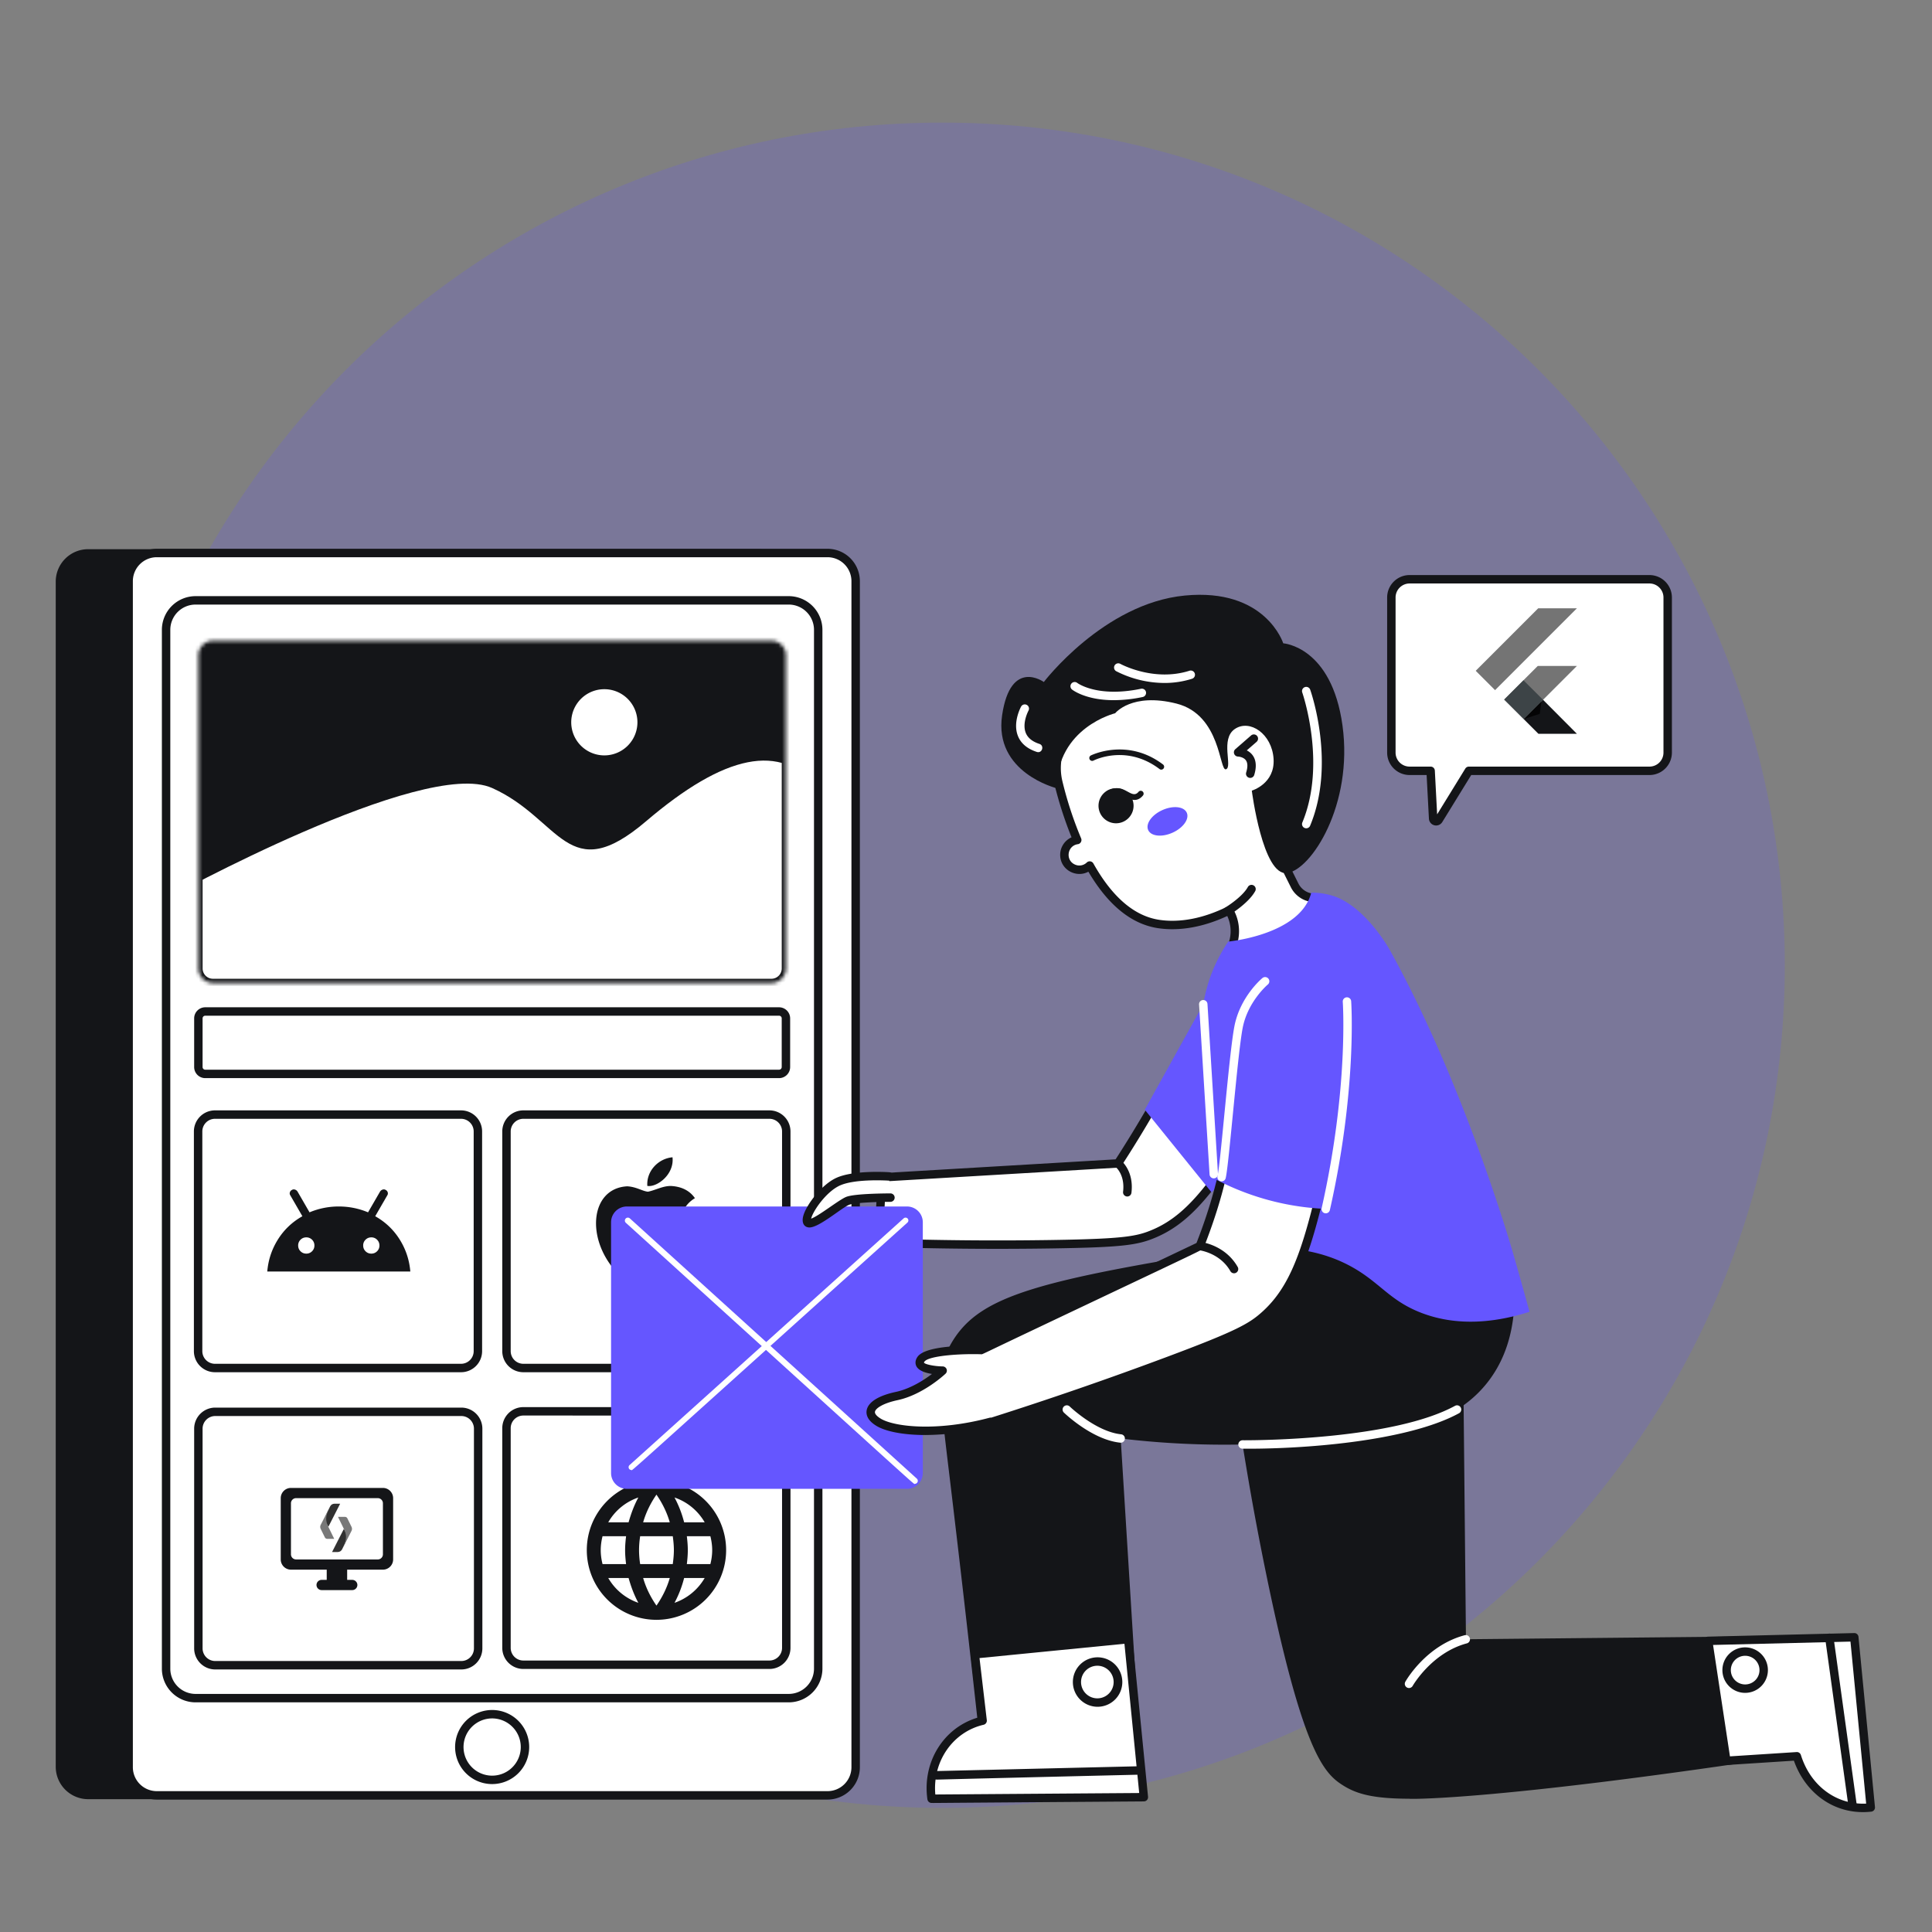<svg xmlns="http://www.w3.org/2000/svg" fill="none" viewBox="0 0 520 520"><rect x="0" y="0" width="520" height="520" fill="#808080" stroke="none"/><path d="M253.579 486.6c125.258 0 226.8-101.542 226.8-226.8 0-125.258-101.542-226.8-226.8-226.8-125.258 0-226.8 101.542-226.8 226.8 0 125.258 101.542 226.8 226.8 226.8Z" fill="#6556FF" opacity=".2"/><path d="M203.992 147.814H23.735A8.735 8.735 0 0 0 15 156.55v318.965a8.735 8.735 0 0 0 8.735 8.735h180.257a8.735 8.735 0 0 0 8.735-8.735V156.55a8.735 8.735 0 0 0-8.735-8.736Z" fill="#141518"/><path d="M222.727 148.841H42.197a7.572 7.572 0 0 0-7.572 7.572v319.238a7.572 7.572 0 0 0 7.573 7.572h180.529a7.573 7.573 0 0 0 7.573-7.572V156.413a7.573 7.573 0 0 0-7.573-7.572Z" fill="#fff"/><path d="M222.728 484.358H42.198a8.719 8.719 0 0 1-8.706-8.707V156.414a8.716 8.716 0 0 1 8.707-8.707h180.529a8.718 8.718 0 0 1 8.707 8.707v319.237a8.718 8.718 0 0 1-8.707 8.707ZM42.198 149.975a6.447 6.447 0 0 0-6.438 6.439v319.237a6.446 6.446 0 0 0 6.439 6.439h180.529a6.447 6.447 0 0 0 6.439-6.439V156.414a6.447 6.447 0 0 0-6.439-6.439H42.198Z" fill="#141518"/><path d="M212.29 161.587H52.636a7.932 7.932 0 0 0-7.933 7.933v279.602a7.932 7.932 0 0 0 7.933 7.932H212.29a7.932 7.932 0 0 0 7.933-7.932V169.52a7.932 7.932 0 0 0-7.933-7.933Z" fill="#fff"/><path d="M212.291 458.189H52.637a9.077 9.077 0 0 1-9.067-9.067V169.519a9.074 9.074 0 0 1 9.067-9.066H212.29a9.079 9.079 0 0 1 9.067 9.066v279.603a9.08 9.08 0 0 1-9.067 9.067ZM52.637 162.721a6.804 6.804 0 0 0-6.799 6.798v279.603a6.808 6.808 0 0 0 6.799 6.798H212.29a6.806 6.806 0 0 0 6.799-6.798V169.519a6.802 6.802 0 0 0-1.994-4.804 6.803 6.803 0 0 0-4.805-1.994H52.637Z" fill="#141518"/><path d="M132.461 479.052a8.836 8.836 0 1 0 0-17.672 8.836 8.836 0 0 0 0 17.672Z" fill="#fff"/><path d="M132.462 480.186a9.967 9.967 0 0 1-9.778-11.915 9.97 9.97 0 0 1 19.748 1.945 9.98 9.98 0 0 1-9.97 9.97Zm0-17.672a7.706 7.706 0 0 0-7.116 4.755 7.7 7.7 0 0 0 5.614 10.501 7.695 7.695 0 0 0 7.906-3.275 7.693 7.693 0 0 0-.96-9.722 7.71 7.71 0 0 0-5.444-2.259Z" fill="#141518"/><path d="M209.684 272.247H55.239c-1.02 0-1.848.827-1.848 1.848v13.103c0 1.021.827 1.848 1.848 1.848h154.445a1.848 1.848 0 0 0 1.848-1.848v-13.103a1.848 1.848 0 0 0-1.848-1.848Z" fill="#fff"/><path d="M209.686 290.18H55.24a2.983 2.983 0 0 1-2.982-2.982v-13.104a2.985 2.985 0 0 1 2.982-2.982h154.446a2.986 2.986 0 0 1 2.982 2.982v13.104a2.982 2.982 0 0 1-.875 2.107 2.982 2.982 0 0 1-2.107.875ZM55.24 273.379a.718.718 0 0 0-.714.715v13.103a.716.716 0 0 0 .714.714h154.446a.716.716 0 0 0 .714-.714v-13.103a.714.714 0 0 0-.714-.715H55.24Z" fill="#141518"/><path d="M209.684 296.627H55.239c-1.02 0-1.848.827-1.848 1.848v71.269c0 1.021.827 1.849 1.848 1.849h154.445a1.848 1.848 0 0 0 1.848-1.849v-71.269a1.848 1.848 0 0 0-1.848-1.848Z" fill="#fff"/><path d="M124.09 369.336H57.857a5.677 5.677 0 0 1-5.67-5.67v-59.138a5.677 5.677 0 0 1 5.67-5.67h66.233a5.676 5.676 0 0 1 5.67 5.67v59.137a5.675 5.675 0 0 1-5.67 5.671Zm-66.233-68.21a3.408 3.408 0 0 0-3.401 3.402v59.136a3.405 3.405 0 0 0 3.401 3.402h66.233a3.403 3.403 0 0 0 2.404-.998 3.403 3.403 0 0 0 .998-2.404v-59.136a3.408 3.408 0 0 0-3.402-3.402H57.857Zm149.233 68.21h-66.233a5.677 5.677 0 0 1-5.669-5.67v-59.138a5.672 5.672 0 0 1 5.669-5.67h66.233a5.676 5.676 0 0 1 5.67 5.67v59.137a5.675 5.675 0 0 1-5.67 5.671Zm-66.233-68.21a3.41 3.41 0 0 0-3.402 3.402v59.136a3.411 3.411 0 0 0 3.402 3.402h66.233a3.403 3.403 0 0 0 2.404-.998 3.403 3.403 0 0 0 .998-2.404v-59.136a3.408 3.408 0 0 0-3.402-3.402h-66.233Zm66.233 148.077h-66.233a5.677 5.677 0 0 1-5.669-5.67v-59.137a5.673 5.673 0 0 1 5.669-5.67h66.233a5.678 5.678 0 0 1 5.67 5.67v59.136a5.675 5.675 0 0 1-5.67 5.671Zm-66.233-68.21a3.406 3.406 0 0 0-3.402 3.402v59.136a3.41 3.41 0 0 0 3.402 3.402h66.233a3.406 3.406 0 0 0 3.402-3.402v-59.135a3.406 3.406 0 0 0-3.402-3.402l-66.233-.001Z" fill="#141518"/><path d="M124.16 379.991H57.927a4.537 4.537 0 0 0-4.536 4.537v59.136a4.537 4.537 0 0 0 4.536 4.537h66.233a4.536 4.536 0 0 0 4.536-4.537v-59.136a4.536 4.536 0 0 0-4.536-4.537Z" fill="#fff"/><path d="M124.16 449.336H57.928a5.677 5.677 0 0 1-5.67-5.67v-59.138a5.677 5.677 0 0 1 5.67-5.67h66.232a5.678 5.678 0 0 1 5.67 5.67v59.137a5.675 5.675 0 0 1-5.67 5.671Zm-66.232-68.21a3.408 3.408 0 0 0-3.402 3.402v59.136a3.406 3.406 0 0 0 3.402 3.402h66.232a3.407 3.407 0 0 0 3.402-3.402v-59.136a3.404 3.404 0 0 0-3.402-3.402H57.928Z" fill="#141518"/><mask id="a" width="159" height="93" x="53" y="172" maskUnits="userSpaceOnUse" style="mask-type:luminance"><path d="M207.634 172.468H57.304a3.906 3.906 0 0 0-3.906 3.906v84.292a3.906 3.906 0 0 0 3.907 3.906h150.329a3.906 3.906 0 0 0 3.906-3.906v-84.292a3.906 3.906 0 0 0-3.906-3.906Z" fill="#fff"/></mask><g mask="url(#a)"><path d="M207.634 172.467H57.304a3.906 3.906 0 0 0-3.906 3.906v84.292a3.906 3.906 0 0 0 3.907 3.906h150.329a3.906 3.906 0 0 0 3.906-3.906v-84.292a3.906 3.906 0 0 0-3.906-3.906Z" fill="#fff"/><path d="M207.635 265.704H57.306a5.043 5.043 0 0 1-5.04-5.04v-84.292a5.046 5.046 0 0 1 5.04-5.04h150.329a5.048 5.048 0 0 1 5.041 5.04v84.292a5.047 5.047 0 0 1-5.041 5.04ZM57.306 173.6a2.775 2.775 0 0 0-2.772 2.772v84.292a2.773 2.773 0 0 0 2.772 2.772h150.329a2.777 2.777 0 0 0 2.773-2.772v-84.292a2.775 2.775 0 0 0-2.773-2.772H57.306Z" fill="#141518"/><path d="M44.703 241.956s69.22-38.166 87.76-29.86c18.54 8.306 20.278 26.972 41.422 8.949 21.143-18.022 36.259-21.31 46.338-8.949l-3.762-55.414-170.079 7.263-1.679 78.011Z" fill="#141518"/></g><path d="M162.656 203.313a8.907 8.907 0 1 0 0-17.815 8.907 8.907 0 0 0 0 17.815Zm175.68 53.194c-11.373 9.464-19.68 25.746-20.829 27.989a326.417 326.417 0 0 1-16.598 28.64l-63.535 3.749-.929 17.575c18.591.619 34.466.613 46.851.419 19.003-.297 22.807-.93 27.335-2.853 10.806-4.587 17.442-15.096 30.711-36.112 12.753-20.199 14.178-27.75 12.003-33.783-.388-1.076-2.76-7.69-7.527-8.523-3.14-.549-5.975 1.646-7.482 2.899Z" fill="#fff"/><path d="M236.409 335.594a1.132 1.132 0 0 1-1.095-1.193l.929-17.575a1.134 1.134 0 0 1 1.065-1.072l62.962-3.716c5.982-9.275 11.44-18.711 16.229-28.059 2.902-5.666 10.733-19.705 21.112-28.343 1.253-1.043 4.589-3.817 8.403-3.144 4.88.852 7.496 6.752 8.396 9.249 2.268 6.292 1.013 13.996-12.108 34.78-13.378 21.188-20.093 31.824-31.227 36.55-4.828 2.05-8.827 2.647-27.761 2.942a962.92 962.92 0 0 1-46.905-.419Zm1.231-2.228c15.244.489 30.592.617 45.639.379 19.356-.302 22.753-.997 26.91-2.763 10.481-4.448 17.07-14.883 30.195-35.673 12.627-19.998 13.923-27.167 11.895-32.793-.768-2.131-2.947-7.142-6.655-7.791-2.476-.427-4.805 1.191-6.562 2.654.267 0-10.021 7.079-20.529 27.603a330.53 330.53 0 0 1-16.671 28.77 1.125 1.125 0 0 1-.886.516l-62.522 3.69-.814 15.408Z" fill="#141518"/><path d="m308.117 298.678 17.962 22.227 17.079-16.395v-46.343l-9.981-4.646-25.06 45.157Z" fill="#6556FF"/><path d="M366.487 250.926c-3.793-5.69-8.404-8.681-13.225-9.28a6.11 6.11 0 0 1-4.778-3.279l-2.418-4.845c6.228-6.681 10.417-14.461 10.755-21.048a6.333 6.333 0 0 0-.226-1.907c3.065-27.644-25.855-48.269-51.145-35.64a35.35 35.35 0 0 0-16.657 17.522c-2.347 3.194-3.898 7.456-4.352 13.011-.135 1.71.002 3.43.406 5.097a101.304 101.304 0 0 0 5.094 15.536 4.015 4.015 0 0 0-3.462 3.969c0 3.567 4.274 5.341 6.815 2.898 4.328 7.721 10.404 14.549 18.626 15.747 6.249.912 12.806-.638 18.921-3.677l.34.682a10.814 10.814 0 0 1-.369 10.49 54.514 54.514 0 0 0-2.009 3.557c-10.104 19.572 6.478 88.913 6.478 88.913l67.126-21.243s-25.321-60.604-35.92-76.503Z" fill="#fff"/><path d="M335.282 349.807a1.132 1.132 0 0 1-1.103-.871c-4.326-18.358-15.248-72.522-6.382-89.698a54.85 54.85 0 0 1 2.052-3.632 9.698 9.698 0 0 0 .472-9.066c-6.414 2.992-12.809 4.127-18.564 3.29-7.16-1.044-13.487-6.16-18.818-15.214-3.281 1.786-7.592-.518-7.592-4.554a5.169 5.169 0 0 1 3.065-4.697 103.591 103.591 0 0 1-4.666-14.544 17.315 17.315 0 0 1-.434-5.454c.446-5.451 1.958-9.988 4.494-13.487 8.97-20.32 34.757-28.934 54.395-15.24 11.161 7.785 16.962 20.426 15.545 33.85.165.667.236 1.355.21 2.041-.333 6.479-4.159 14.164-10.525 21.183l2.069 4.146a4.991 4.991 0 0 0 3.904 2.661c5.358.665 10.208 4.047 14.028 9.776 10.538 15.808 34.987 74.216 36.022 76.694a1.13 1.13 0 0 1-.297 1.289 1.142 1.142 0 0 1-.407.23c-72.114 22.822-67.198 21.297-67.468 21.297Zm-3.426-105.283.34.682a11.999 11.999 0 0 1-.418 11.592 51.224 51.224 0 0 0-1.966 3.481c-9.083 17.592 4.181 77.716 6.297 86.943l64.772-20.5c-27.329-64.926-35.449-75.167-35.336-75.167-3.443-5.164-7.738-8.201-12.421-8.783a7.257 7.257 0 0 1-5.652-3.899l-2.42-4.845a1.134 1.134 0 0 1 .185-1.279c6.235-6.691 10.143-14.29 10.452-20.333.054-1.024-.272-1.513-.22-1.974 1.404-12.66-4.041-24.6-14.566-31.941-18.485-12.892-42.717-4.699-51.07 14.401-.236.543-3.564 4.136-4.26 12.649-.127 1.59.001 3.19.378 4.739a100.302 100.302 0 0 0 5.035 15.356 1.141 1.141 0 0 1-.404 1.381 1.131 1.131 0 0 1-.48.186c-2.878.408-3.428 4.355-.737 5.5a2.86 2.86 0 0 0 3.143-.572 1.138 1.138 0 0 1 1.429-.117c.143.098.261.228.346.379 5.099 9.094 11.087 14.201 17.801 15.18 5.595.818 11.909-.419 18.251-3.572a1.123 1.123 0 0 1 .867-.059 1.143 1.143 0 0 1 .654.572Z" fill="#141518"/><path d="M315.595 224.117c2.869-1.29 4.582-3.698 3.826-5.378-.756-1.681-3.694-1.997-6.563-.706-2.868 1.29-4.581 3.698-3.825 5.378.755 1.681 3.694 1.997 6.562.706Z" fill="#6556FF"/><path d="M336.495 209.378a1.143 1.143 0 0 1-.912-.461 1.133 1.133 0 0 1-.172-1.007c.454-1.47.425-2.573-.085-3.278-.673-.932-2.097-1.004-2.11-1.004a1.131 1.131 0 0 1-1.042-.748 1.135 1.135 0 0 1 .321-1.242l4.232-3.688c.226-.198.522-.297.823-.276a1.13 1.13 0 0 1 1.054 1.209c-.021.3-.16.58-.387.777l-2.646 2.307c1.935.981 3.085 3.109 2.008 6.61a1.134 1.134 0 0 1-1.084.801Zm-6.267 37.086a1.138 1.138 0 0 1-1.093-.832 1.134 1.134 0 0 1 .51-1.275c.046-.029 4.671-2.824 6.21-5.609a1.134 1.134 0 0 1 1.985 1.098c-1.835 3.321-6.819 6.33-7.031 6.456a1.134 1.134 0 0 1-.581.162Zm49.345 237.667c-10.724 0-15.002-1.479-18.77-4.033-4.949-3.354-10.574-10.496-20.061-56.705a778.491 778.491 0 0 1-8.582-49.968 1.225 1.225 0 0 1 .957-1.365c63.392-13.487 59.216-12.614 59.419-12.614a1.227 1.227 0 0 1 1.225 1.212l.804 80.546 82.638-.815a1.228 1.228 0 0 1 1.181.903l7.957 29.217c.046.166.055.34.028.511-.026.17-.089.333-.183.477a1.217 1.217 0 0 1-.84.543c-86.966 13.349-108.526 12.091-105.773 12.091ZM183.326 342.804c-1.776 1.722-3.716 1.45-5.582.635-1.976-.834-3.788-.87-5.873 0-2.61 1.124-3.987.797-5.546-.635-8.845-9.116-7.54-23 2.501-23.507 2.447.127 4.151 1.341 5.583 1.45 2.138-.435 4.186-1.686 6.47-1.522 2.737.217 4.803 1.304 6.162 3.262-5.654 3.389-4.313 10.838.87 12.923-1.033 2.718-2.374 5.419-4.603 7.413l.018-.019Zm-9.099-23.616c-.271-4.042 3.009-7.376 6.779-7.703.526 4.676-4.241 8.156-6.779 7.703Z" fill="#141518"/><path d="M264.413 464.913a1.224 1.224 0 0 1-1.215-1.092 6437.432 6437.432 0 0 0-7.548-65.77c-2.807-23.438-3.791-29.776.787-37.174 7.577-12.244 23.293-16.331 77.353-24.997a2548.437 2548.437 0 0 1 68.596-10.035 1.225 1.225 0 0 1 1.315.805c2.57 7.29 9.764 32.293-5.579 47.976-10.433 10.665-26.086 11.779-52.017 13.624a234.46 234.46 0 0 1-44.472-1.078l4.602 74.052a1.21 1.21 0 0 1-.065.474 1.21 1.21 0 0 1-.622.702 1.204 1.204 0 0 1-.463.121s-40.648 2.392-40.672 2.392Z" fill="#141518"/><path d="m262.375 445.259 2.098 17.858c-9.072 2.126-15.149 11.08-13.739 21.014l57.133-.415-4.209-42.537-41.283 4.08Z" fill="#fff"/><path d="M250.736 485.265a1.133 1.133 0 0 1-1.123-.975c-1.426-10.051 4.385-19.331 13.621-22.019l-1.985-16.879a1.14 1.14 0 0 1 .587-1.13c.132-.072.278-.116.428-.131l41.284-4.08a1.15 1.15 0 0 1 .441.041c.143.043.276.114.392.208a1.132 1.132 0 0 1 .408.768l4.208 42.537a1.145 1.145 0 0 1-.286.87 1.136 1.136 0 0 1-.835.376c-74.208.538-53.32.414-57.14.414Zm12.901-38.991 1.964 16.711a1.134 1.134 0 0 1-.867 1.237c-8.342 1.954-13.788 9.922-12.989 18.767l54.873-.397-3.974-40.171-39.007 3.853Zm-78.774-25.298c.15-1.238.262-2.475.262-3.75s-.112-2.513-.262-3.75h6.337c.3 1.2.488 2.456.488 3.75 0 1.293-.188 2.55-.488 3.75m-9.656 10.425a29.368 29.368 0 0 0 2.587-6.675h5.532a15.061 15.061 0 0 1-8.119 6.675Zm-.469-10.425H172.3a24.818 24.818 0 0 1-.3-3.75c0-1.275.112-2.532.3-3.75h8.775c.169 1.218.3 2.475.3 3.75s-.131 2.512-.3 3.75Zm-4.387 11.175c-1.557-2.25-2.813-4.744-3.582-7.425h7.163c-.769 2.681-2.025 5.175-3.581 7.425Zm-7.5-22.425h-5.476a14.854 14.854 0 0 1 8.1-6.675c-1.125 2.081-1.968 4.331-2.624 6.675Zm-5.476 15h5.476c.656 2.343 1.499 4.593 2.624 6.675a15.022 15.022 0 0 1-8.1-6.675Zm-1.537-3.75c-.3-1.2-.487-2.457-.487-3.75 0-1.294.187-2.55.487-3.75h6.337c-.149 1.237-.262 2.475-.262 3.75s.113 2.512.262 3.75m8.176-18.694c1.556 2.25 2.812 4.762 3.581 7.444h-7.163c.769-2.682 2.025-5.194 3.582-7.444Zm12.975 7.444h-5.532a29.368 29.368 0 0 0-2.587-6.675 14.976 14.976 0 0 1 8.119 6.675Zm-12.975-11.25c-10.369 0-18.75 8.437-18.75 18.75a18.75 18.75 0 1 0 18.75-18.75Z" fill="#141518"/><path d="m459.758 441.637 39.324-.962 4.438 45.805c-9.523 1.06-17.153-5.022-19.892-13.782l-18.974 1.225-4.896-32.286Z" fill="#fff"/><path d="m482.83 473.888-18.102 1.168a1.145 1.145 0 0 1-1.194-.963l-4.896-32.285a1.142 1.142 0 0 1 .252-.898 1.127 1.127 0 0 1 .841-.406l39.325-.962a1.12 1.12 0 0 1 1.156 1.024l4.437 45.807a1.133 1.133 0 0 1-1.003 1.237c-9.441 1.05-17.601-4.614-20.816-13.722Zm1.881-1.527c2.604 8.327 9.578 13.459 17.569 13.082l-4.224-43.608-36.983.905 4.547 29.986 17.936-1.158a1.133 1.133 0 0 1 1.155.793Z" fill="#141518"/><path d="M244.118 324.726h-75.392a4.257 4.257 0 0 0-4.257 4.257v67.486a4.257 4.257 0 0 0 4.257 4.257h75.392a4.257 4.257 0 0 0 4.257-4.257v-67.486a4.257 4.257 0 0 0-4.257-4.257Z" fill="#6556FF"/><path d="M246.227 399.37c-.462 0 5.175 4.973-77.776-70.25a.8.8 0 1 1 1.076-1.187l77.238 70.042a.807.807 0 0 1 .207.881.796.796 0 0 1-.745.514Z" fill="#fff"/><path d="M169.948 395.66a.763.763 0 0 1-.739-.938.756.756 0 0 1 .23-.387l73.787-66.417a.763.763 0 0 1 1.071.059.762.762 0 0 1-.054 1.071c-79.294 71.373-73.861 66.612-74.295 66.612Z" fill="#fff"/><path d="M330.581 253.428s19.473-1.79 22.348-13.181a19.79 19.79 0 0 1 5.546.787c8.832 2.584 15.445 14.401 15.445 14.401 20.222 36.27 33.178 81.37 33.178 81.37a1497.979 1497.979 0 0 1 4.575 16.267c-7.395 2.35-18.387 4.479-29.291.216-8.443-3.3-11.008-8.155-18.659-12.367-7.027-3.868-18.529-7.297-37.319-3.254 1.207-22.749-.425-30.824-1.519-39.706-1.242-10.083-1.882-15.124-1.836-18.225.147-9.773 2.013-18.058 7.532-26.308Z" fill="#6556FF"/><path d="M334.426 389.917a1.13 1.13 0 0 1-.8-.337 1.136 1.136 0 0 1 .008-1.603c.214-.212.503-.33.804-.328.021 0 .157.002.534.002 4.731 0 40.229-.309 56.647-9.269a1.133 1.133 0 1 1 1.087 1.991c-14.088 7.688-42.539 9.688-58.28 9.544Zm-32.914-1.616c-7.512-.782-14.86-7.81-15.169-8.108a1.136 1.136 0 0 1-.025-1.601 1.13 1.13 0 0 1 1.601-.03c.071.069 7.1 6.784 13.828 7.483.299.031.574.18.764.413a1.139 1.139 0 0 1-.166 1.596c-.234.19-.533.279-.833.248v-.001Zm77.721 66.035a1.137 1.137 0 0 1-.986-1.691c.225-.399 5.623-9.797 16.025-12.537a1.135 1.135 0 0 1 .578 2.193c-9.456 2.491-14.578 11.369-14.628 11.459a1.145 1.145 0 0 1-.989.576ZM239.265 316.638s-8.958-.615-13.513 1.338c-4.556 1.952-9.438 9.275-8.462 10.984.976 1.708 8.669-4.936 10.925-5.777 2.256-.842 11.45-.842 11.45-.842" fill="#fff"/><path d="M217.867 330.374c-1.319 0-2.338-1.137-1.555-3.475.975-2.91 4.963-8.238 8.994-9.966 4.753-2.037 13.661-1.45 14.038-1.427a1.133 1.133 0 0 1 .668 1.987 1.136 1.136 0 0 1-.823.276c-.085-.004-8.739-.571-12.989 1.248-3.795 1.627-7.47 7.042-7.874 8.983 2.211-.811 7.617-5.181 9.494-5.88 2.379-.887 10.884-.913 11.846-.913a1.137 1.137 0 0 1 1.134 1.134 1.137 1.137 0 0 1-1.134 1.134c-3.477 0-9.551.209-11.054.77-2.013.749-8.079 6.129-10.745 6.129Z" fill="#141518"/><path d="M358.777 267.804c-1.099-1.339-5.018-5.675-10.66-5.907a14.42 14.42 0 0 0-7.608 2.216c-8.81 5.67-6.611 21.548-9.438 41.007a135.356 135.356 0 0 1-8.136 30.267c-48.999 23.312-58.949 27.975-58.801 27.975 0 0-14.318-.42-16.271 2.509-1.953 2.929 5.858 3.038 5.858 3.038s-5.749 5.424-12.367 6.834c-6.617 1.411-9.16 4.433-4.904 7.044 3.849 2.362 15.438 3.824 30.196-.107l.031.107a999.565 999.565 0 0 0 47.463-16.386c19.083-7.119 22.697-9.123 26.58-12.689 9.268-8.51 12.197-21.502 18.057-47.486 5.632-24.974 4.362-33.11 0-38.422Z" fill="#fff"/><path d="M249.059 386.236c-6.027 0-10.753-.976-13.209-2.482-2.469-1.516-2.77-3.097-2.588-4.158.379-2.202 3.167-3.964 7.851-4.961 3.906-.833 7.551-3.184 9.733-4.831-1.696-.271-3.55-.846-4.188-2.058-.233-.442-.51-1.355.255-2.503 2.085-3.129 13.2-3.119 16.989-3.021 1.25-.683 3.438-1.645 58.134-27.666 6.772-17.358 8.331-30.016 9.472-45.275.912-12.168 1.632-21.779 8.382-26.122a15.454 15.454 0 0 1 8.268-2.395c5.886.241 9.996 4.5 11.489 6.32 4.527 5.514 6.016 13.727.23 39.389-5.906 26.185-8.869 39.324-18.396 48.074-4.133 3.794-7.953 5.829-26.952 12.916a1003.1 1003.1 0 0 1-47.515 16.404c-.18.056-.371.068-.556.033a70.253 70.253 0 0 1-17.399 2.336Zm12.892-21.771c-6.016 0-12.266.709-13.15 2.036a.67.67 0 0 0-.123.251c.287.462 2.75.989 5.054 1.023a1.14 1.14 0 0 1 1.041.723 1.132 1.132 0 0 1-.279 1.236c-.244.23-6.06 5.659-12.909 7.119-3.958.844-5.93 2.212-6.087 3.127-.089.515.472 1.186 1.538 1.841 3.572 2.191 15.029 3.569 29.311-.236.146-.039.298-.048.448-.027a1000.54 1000.54 0 0 0 46.941-16.218c19.451-7.256 22.637-9.181 26.211-12.462 9.005-8.27 11.916-21.177 17.715-46.894 5.585-24.766 4.315-32.489.233-37.459-1.299-1.585-4.858-5.29-9.828-5.494a13.49 13.49 0 0 0-6.948 2.036c-5.8 3.732-6.483 12.846-7.347 24.385-1.179 15.742-2.724 28.411-9.786 46.352-.251.639 2.44-.8-46.226 22.307-14.546 6.903-13.255 6.394-13.665 6.386a68.878 68.878 0 0 0-2.144-.032Z" fill="#141518"/><path d="M340.506 260.207a38.968 38.968 0 0 0-8.461 13.257c-3.875 10.343-.814 17.064-5.045 43.861a70.124 70.124 0 0 0 33.033 8.108s8.896-43.869 4.557-58.077c-3.071-10.059-14.031-10.625-24.084-7.149Z" fill="#6556FF"/><path d="M356.831 326.567a1.128 1.128 0 0 1-.887-.425 1.124 1.124 0 0 1-.221-.959c7.299-32.276 5.699-55.332 5.683-55.561a1.13 1.13 0 0 1 1.048-1.191 1.136 1.136 0 0 1 1.213 1.022c.018.232 1.648 23.599-5.731 56.231a1.131 1.131 0 0 1-1.105.883Zm-28.039-8.596a1.133 1.133 0 0 1-1.111-.899 1.126 1.126 0 0 1 .009-.51c.827-3.314 3.089-32.693 4.543-40.296 1.525-7.956 7.305-12.823 7.551-13.027a1.14 1.14 0 0 1 1.254-.129 1.127 1.127 0 0 1 .554.668 1.13 1.13 0 0 1-.081.864c-.07.132-.165.249-.279.344-.054.044-5.405 4.574-6.771 11.708-1.407 7.346-3.688 36.881-4.569 40.418a1.138 1.138 0 0 1-1.1.859Z" fill="#fff"/><path d="M326.687 317.157a1.134 1.134 0 0 1-1.131-1.064l-2.826-45.714a1.13 1.13 0 0 1 1.061-1.218 1.144 1.144 0 0 1 .827.288 1.134 1.134 0 0 1 .375.791l2.827 45.713a1.134 1.134 0 0 1-1.133 1.204Z" fill="#fff"/><path d="M284.389 212.149s-16.949-4.177-14.67-19.636c2.278-15.459 11.228-8.95 11.228-8.95s16.109-21.154 37.915-23.269c21.805-2.116 26.524 12.855 26.524 12.855s13.018.814 15.948 22.131c2.929 21.317-8.409 38.892-14.944 39.705-6.536.814-9.466-22.185-9.466-22.185s6.293-1.844 5.859-8.57c-.434-6.726-6.401-10.74-10.415-8.028-4.013 2.712-.542 10.198-2.386 10.848-1.845.651-1.302-14.645-13.344-17.683-12.042-3.037-16.49 2.604-16.49 2.604s-15.679 3.797-15.759 20.178Z" fill="#141518"/><path d="M279.053 202.379c-2.576-.841-4.286-2.291-5.082-4.309-1.44-3.648.765-7.722.86-7.894a1.136 1.136 0 0 1 2.083.229 1.126 1.126 0 0 1-.095.863c-.018.033-1.786 3.33-.735 5.978.538 1.355 1.774 2.356 3.673 2.977 1.408.46.74 2.626-.704 2.156Zm20.736-13.926c-7.529 0-11.056-2.713-11.245-2.862a1.132 1.132 0 0 1-.187-1.593 1.132 1.132 0 0 1 1.593-.188c.067.052 5.388 4.013 17.132 1.573a1.14 1.14 0 0 1 .863.153 1.12 1.12 0 0 1 .497.723 1.14 1.14 0 0 1-.485 1.176 1.14 1.14 0 0 1-.415.168 38.053 38.053 0 0 1-7.753.85Zm13.622-4.631a28.796 28.796 0 0 1-13-3.176 1.138 1.138 0 0 1-.418-1.534 1.138 1.138 0 0 1 1.527-.445c.088.049 8.99 4.922 18.63 1.862a1.13 1.13 0 0 1 1.21.35 1.131 1.131 0 0 1-.524 1.812 24.473 24.473 0 0 1-7.425 1.131Zm38.163 39.117a1.144 1.144 0 0 1-.942-.506 1.137 1.137 0 0 1-.105-1.064c6.582-15.828.045-34.792-.022-34.982a1.134 1.134 0 1 1 2.139-.755c.284.808 6.899 19.962-.022 36.607a1.136 1.136 0 0 1-1.048.7Z" fill="#fff"/><path d="M332.146 342.705a1.13 1.13 0 0 1-.986-.572c-2.814-4.937-8.298-5.614-8.353-5.618a1.132 1.132 0 0 1-.995-1.249 1.137 1.137 0 0 1 1.24-1.006c.271.028 6.677.782 10.079 6.75a1.13 1.13 0 0 1-.006 1.13 1.131 1.131 0 0 1-.979.565Zm-28.742-20.666a1.135 1.135 0 0 1-1.127-1.271c.558-4.603-1.957-6.651-2.065-6.736a1.137 1.137 0 0 1-.207-1.591 1.136 1.136 0 0 1 1.591-.207c.149.114 3.654 2.861 2.933 8.807a1.134 1.134 0 0 1-1.125.998Zm-51.749 156.922a1.131 1.131 0 0 1-.824-1.926c.21-.215.497-.338.798-.342l54.785-1.301a1.14 1.14 0 0 1 .81.313 1.139 1.139 0 0 1 .037 1.604 1.128 1.128 0 0 1-.794.351c-71.635 1.702-50.963 1.301-54.812 1.301Zm246.91 7.702a1.13 1.13 0 0 1-1.122-.977l-6.194-44.691a1.127 1.127 0 0 1 .207-.854 1.127 1.127 0 0 1 .757-.45 1.124 1.124 0 0 1 .85.227 1.123 1.123 0 0 1 .432.766l6.194 44.689a1.144 1.144 0 0 1-.268.901 1.127 1.127 0 0 1-.856.389Zm-28.856-31.026a6.124 6.124 0 1 1 6.125-6.124 6.133 6.133 0 0 1-6.125 6.124Zm0-9.979a3.852 3.852 0 0 0-3.78 4.608 3.857 3.857 0 0 0 5.257 2.809 3.855 3.855 0 0 0-1.477-7.418v.001ZM295.417 459.38a6.656 6.656 0 0 1-4.705-11.361 6.65 6.65 0 0 1 10.239 1.008 6.656 6.656 0 0 1 1.122 3.697 6.66 6.66 0 0 1-6.656 6.656Zm0-11.042a4.387 4.387 0 1 0 0 8.773 4.387 4.387 0 0 0 0-8.773Z" fill="#141518"/><path d="M443.961 155.912h-64.577a4.908 4.908 0 0 0-3.465 1.435 4.9 4.9 0 0 0-1.435 3.465v41.753a4.908 4.908 0 0 0 1.435 3.464 4.908 4.908 0 0 0 3.465 1.436h5.67l.675 12.819a.809.809 0 0 0 1.496.381l8.123-13.2h48.613a4.908 4.908 0 0 0 3.465-1.436 4.903 4.903 0 0 0 1.435-3.464v-41.753a4.9 4.9 0 0 0-4.9-4.9Z" fill="#fff"/><path d="m384.596 220.345-.618-11.746h-4.593a6.04 6.04 0 0 1-6.033-6.034v-41.753a6.031 6.031 0 0 1 1.769-4.264 6.037 6.037 0 0 1 4.264-1.77h64.576a6.043 6.043 0 0 1 6.033 6.034v41.753a6.042 6.042 0 0 1-6.033 6.035H395.98l-7.791 12.66a1.942 1.942 0 0 1-3.593-.915Zm-5.211-63.299a3.774 3.774 0 0 0-3.765 3.766v41.753a3.77 3.77 0 0 0 3.765 3.766h5.67a1.136 1.136 0 0 1 1.134 1.074l.619 11.777 7.576-12.311a1.133 1.133 0 0 1 .966-.539h48.611a3.769 3.769 0 0 0 3.765-3.766v-41.754a3.773 3.773 0 0 0-3.765-3.766h-64.576Zm-276.323 243.43h-24.75a2.758 2.758 0 0 0-2.75 2.75v16.5a2.758 2.758 0 0 0 2.75 2.75h9.626v2.75h-1.376c-.756 0-1.374.618-1.374 1.375a1.38 1.38 0 0 0 1.374 1.375h8.25a1.38 1.38 0 0 0 1.376-1.375 1.38 1.38 0 0 0-1.376-1.375h-1.374v-2.75h9.624a2.758 2.758 0 0 0 2.75-2.75v-16.5a2.757 2.757 0 0 0-2.75-2.75Zm-1.374 19.25h-22a1.38 1.38 0 0 1-1.376-1.375v-13.75c0-.757.62-1.375 1.376-1.375h22c.756 0 1.374.618 1.374 1.375v13.75c0 .756-.618 1.375-1.374 1.375Z" fill="#141518"/><path d="m88.375 410.946 3.177-6.22H90.01c-.482 0-.922.27-1.145.699-2.24 4.383-1.358 3.745-.489 5.521Z" fill="#313131"/><path d="M88.862 405.43c-1.266 2.477-1.358 3.734-.488 5.511l1.585 3.245h-1.871a.73.73 0 0 1-.657-.408l-1.12-2.286a1.219 1.219 0 0 1 .011-1.092l2.54-4.97Z" fill="#787878"/><path d="m92.552 411.505-3.176 6.221h1.543c.482 0 .922-.271 1.145-.7 2.24-4.383 1.358-3.745.488-5.521Z" fill="#313131"/><path d="M92.066 417.021c1.266-2.477 1.357-3.734.488-5.511l-1.585-3.245h1.87a.73.73 0 0 1 .658.408l1.12 2.286a1.22 1.22 0 0 1-.011 1.092l-2.54 4.97Z" fill="#787878"/><path d="M71.938 342.226c.262-3.121 1.218-5.994 2.866-8.619 1.647-2.625 3.842-4.71 6.584-6.256l-3.238-5.6a.943.943 0 0 1-.131-.831 1.05 1.05 0 0 1 .569-.656c.233-.146.495-.175.787-.088.292.088.525.263.7.525l3.237 5.6a20.193 20.193 0 0 1 7.876-1.575c2.741 0 5.366.525 7.874 1.575l3.238-5.6c.175-.262.408-.437.7-.525.292-.087.554-.058.788.088.291.146.481.364.568.656a.942.942 0 0 1-.131.831l-3.237 5.6c2.741 1.546 4.936 3.631 6.585 6.256 1.647 2.625 2.602 5.498 2.865 8.619h-38.5Zm10.5-4.812a2.11 2.11 0 0 0 1.553-.636 2.11 2.11 0 0 0 .634-1.552 2.11 2.11 0 0 0-.633-1.552 2.111 2.111 0 0 0-1.555-.635c-.612 0-1.13.211-1.552.635a2.11 2.11 0 0 0-.635 1.552c0 .613.212 1.13.635 1.552.423.424.94.636 1.552.636Zm17.5 0c.612 0 1.13-.212 1.554-.636a2.11 2.11 0 0 0 .633-1.552c0-.612-.211-1.13-.633-1.552a2.113 2.113 0 0 0-1.555-.635c-.612 0-1.13.211-1.552.635a2.11 2.11 0 0 0-.635 1.552c0 .613.212 1.13.635 1.552.423.424.94.636 1.552.636ZM312.56 207.149a.762.762 0 0 1-.466-.156c-8.845-6.697-17.419-2.468-17.78-2.284a.76.76 0 0 1-.591.048.787.787 0 0 1-.451-.384.783.783 0 0 1 .1-.855.782.782 0 0 1 .237-.187c.097-.048 9.78-4.869 19.419 2.428a.776.776 0 0 1-.468 1.39Zm-11.015 6.694c-1.372-.517-2.784.399-2.799.409a.773.773 0 0 1-.861-1.286c.084-.057 2.079-1.374 4.206-.571 1.907.718 3.122 2.196 4.349.726a.772.772 0 0 1 1.28.136.777.777 0 0 1-.091.855c-2.108 2.528-4.43.355-6.084-.269Z" fill="#141518"/><path d="M300.315 221.588a4.718 4.718 0 1 0 0-9.435 4.718 4.718 0 0 0 0 9.435Z" fill="#141518"/><g clip-path="url(#b)"><path d="m414.011 163.725-16.823 16.823 5.207 5.208 22.031-22.031h-10.415Zm-.117 15.514-9.008 9.008 5.227 5.305 5.198-5.197 9.115-9.116h-10.532Z" fill="#747474"/><path d="m410.117 193.551 3.957 3.957h10.356l-9.115-9.154-5.198 5.197Z" fill="#141518"/><path d="m404.836 188.305 5.207-5.207 5.276 5.256-5.198 5.197-5.285-5.246Z" fill="#3D4447"/><path d="m410.117 193.552 4.328-1.436.43-3.322-4.758 4.758Z" fill="url(#c)" fill-opacity=".8"/></g><defs><linearGradient id="c" x1="428.921" x2="771.232" y1="317.228" y2="440.58" gradientUnits="userSpaceOnUse"><stop/><stop offset="1" stop-opacity="0"/></linearGradient><clipPath id="b"><path d="M397.188 163.725h27.317v33.826h-27.317z" fill="#fff"/></clipPath></defs></svg>